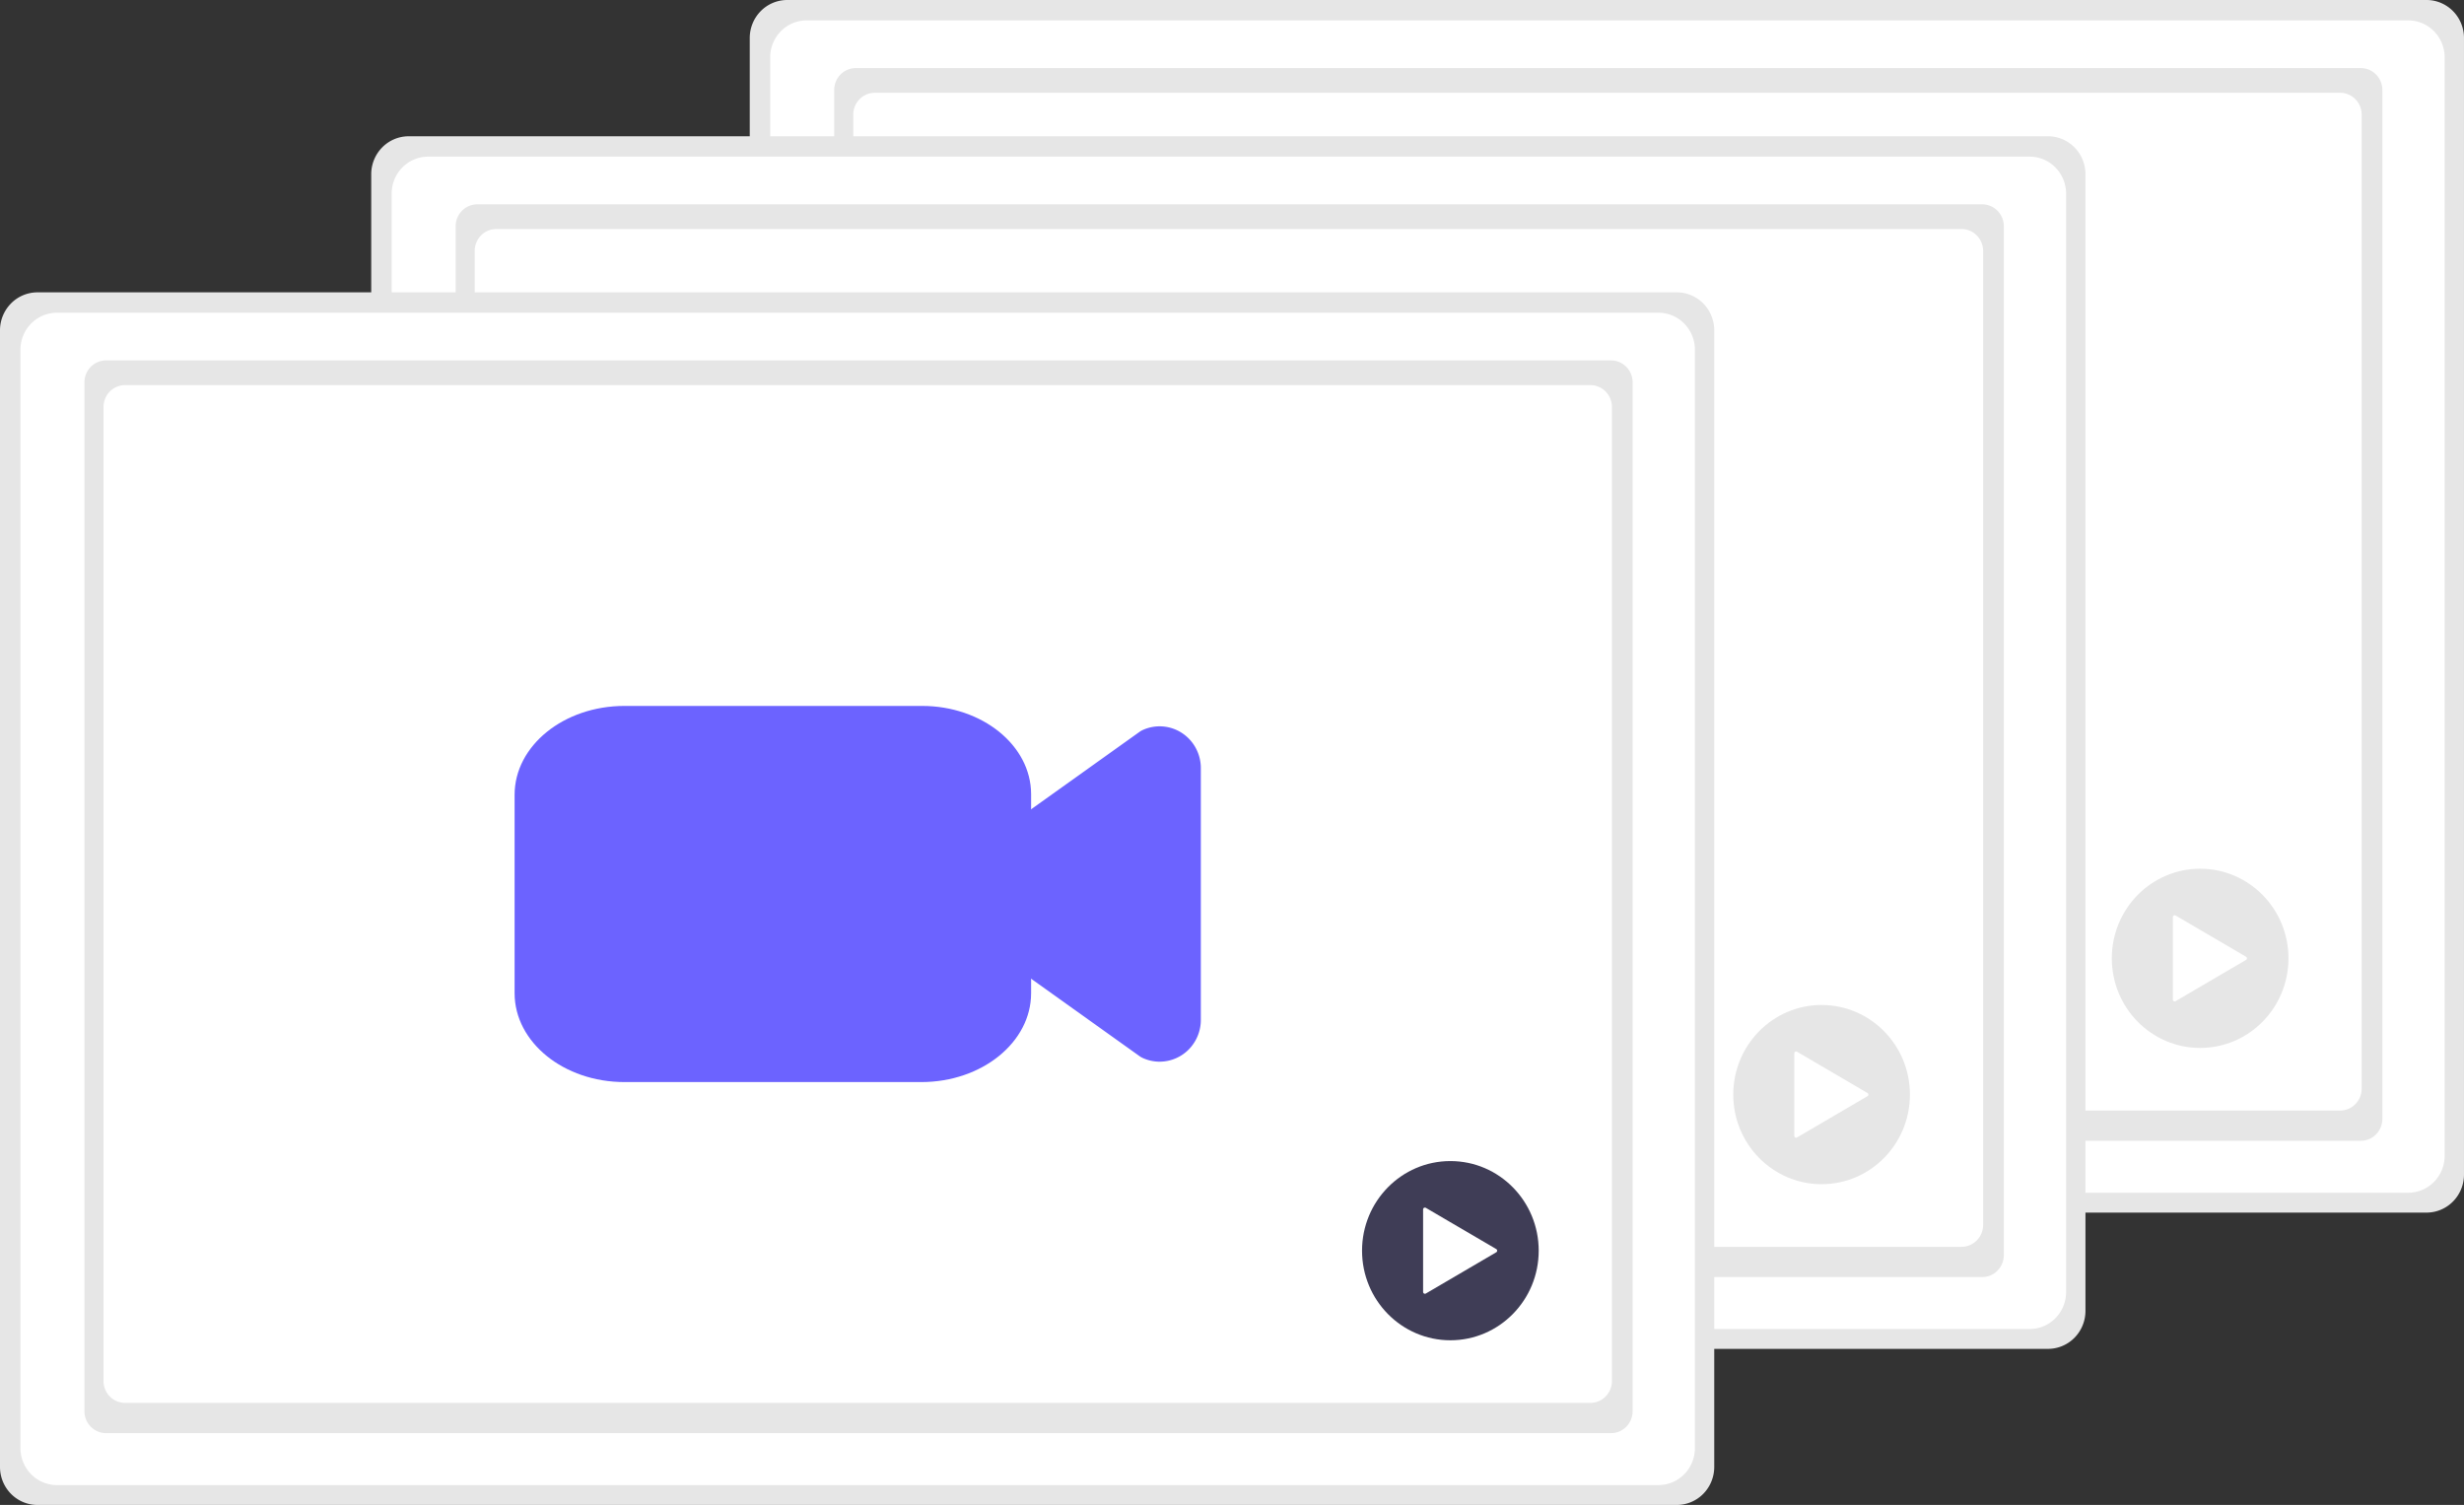 <svg width="501" height="306" viewBox="0 0 501 306" fill="none" xmlns="http://www.w3.org/2000/svg">
    <rect x="0" y="0" width="501" height="306" fill="#333333" stroke="none"/>
    <g clip-path="url(#92le964o6a)">
        <path d="M500.998 238.79a7.784 7.784 0 0 1-2.203 5.476 7.563 7.563 0 0 1-5.374 2.292H160.023c-1-.005-1.99-.21-2.912-.604a7.605 7.605 0 0 1-2.463-1.688 7.747 7.747 0 0 1-1.638-2.515 7.834 7.834 0 0 1-.565-2.961V7.768a7.788 7.788 0 0 1 2.203-5.476A7.565 7.565 0 0 1 160.023 0H493.42a7.52 7.52 0 0 1 2.912.604 7.61 7.61 0 0 1 2.463 1.688 7.73 7.73 0 0 1 1.638 2.515c.378.94.57 1.946.565 2.96V238.79z" fill="#E6E6E6"/>
        <path d="M497.064 235.008c0 1.992-.78 3.902-2.169 5.311a7.351 7.351 0 0 1-5.235 2.2H164.009a7.354 7.354 0 0 1-5.235-2.2 7.57 7.57 0 0 1-2.169-5.311V11.658c0-1.993.781-3.903 2.169-5.312a7.352 7.352 0 0 1 5.235-2.2h325.666a7.353 7.353 0 0 1 5.226 2.206 7.567 7.567 0 0 1 2.163 5.305v223.351z" fill="#fff"/>
        <path d="M174.012 13.844h305.996c1.166 0 2.284.47 3.108 1.306a4.492 4.492 0 0 1 1.287 3.152v209.195a4.494 4.494 0 0 1-1.287 3.153 4.363 4.363 0 0 1-3.108 1.305H174.012a4.365 4.365 0 0 1-3.108-1.305 4.494 4.494 0 0 1-1.287-3.153V18.302c0-1.183.463-2.316 1.287-3.152a4.365 4.365 0 0 1 3.108-1.306z" fill="#E6E6E6"/>
        <path d="M177.883 18.861H475.8c1.166 0 2.284.47 3.108 1.306a4.492 4.492 0 0 1 1.287 3.152v198.033a4.491 4.491 0 0 1-1.287 3.152 4.364 4.364 0 0 1-3.108 1.306H177.883a4.365 4.365 0 0 1-3.108-1.306 4.491 4.491 0 0 1-1.287-3.152V23.32c0-1.183.463-2.317 1.287-3.153a4.365 4.365 0 0 1 3.108-1.306z" fill="#fff"/>
        <path d="M388.237 156.43a8.277 8.277 0 0 1-3.403-.735 4.206 4.206 0 0 1-.71-.409l-21.651-15.461a8.467 8.467 0 0 1-2.613-3.034 8.588 8.588 0 0 1-.942-3.913v-21.085a8.59 8.59 0 0 1 .942-3.914 8.463 8.463 0 0 1 2.613-3.033l21.651-15.461a4.1 4.1 0 0 1 .71-.409 8.27 8.27 0 0 1 7.967.64 8.457 8.457 0 0 1 2.798 3.071 8.593 8.593 0 0 1 1.015 4.054v51.189a8.563 8.563 0 0 1-2.454 6.009 8.32 8.32 0 0 1-5.923 2.489v.002z" fill="#3F3D56"/>
        <path d="M339.778 160.576h-60.387c-12.32-.01-22.304-8.089-22.317-18.058v-40.364c.013-9.97 9.997-18.048 22.317-18.058h60.544c12.233.011 22.145 8.032 22.16 17.93v40.492c-.013 9.969-9.997 18.048-22.317 18.058z" fill="#3F3D56"/>
        <path d="M447.35 213.075c9.919 0 17.96-8.157 17.96-18.219 0-10.062-8.041-18.219-17.96-18.219s-17.959 8.157-17.959 18.219c0 10.062 8.04 18.219 17.959 18.219z" fill="#E6E6E6"/>
        <path d="m456.674 194.53-14.316-8.385a.364.364 0 0 0-.371 0 .382.382 0 0 0-.186.327v16.769a.382.382 0 0 0 .186.327.365.365 0 0 0 .371 0l14.316-8.385a.376.376 0 0 0 .136-.515.368.368 0 0 0-.136-.138l-14.316-8.385a.364.364 0 0 0-.371 0 .382.382 0 0 0-.186.327v16.769a.382.382 0 0 0 .186.327.365.365 0 0 0 .371 0l14.316-8.385a.376.376 0 0 0 .136-.515.368.368 0 0 0-.136-.138z" fill="#fff"/>
        <path d="M424.033 266.497a7.784 7.784 0 0 1-2.203 5.476 7.563 7.563 0 0 1-5.374 2.292H83.058c-1-.005-1.99-.21-2.912-.603a7.618 7.618 0 0 1-2.462-1.689 7.738 7.738 0 0 1-1.639-2.515 7.829 7.829 0 0 1-.564-2.96V35.475a7.785 7.785 0 0 1 2.203-5.476 7.564 7.564 0 0 1 5.374-2.292h333.398c1 .005 1.989.21 2.912.604a7.606 7.606 0 0 1 2.462 1.688 7.733 7.733 0 0 1 1.639 2.515c.378.94.569 1.946.564 2.96v231.023z" fill="#E6E6E6"/>
        <path d="M420.095 262.714c0 1.992-.78 3.902-2.168 5.311a7.355 7.355 0 0 1-5.236 2.2H87.041a7.353 7.353 0 0 1-5.236-2.2 7.567 7.567 0 0 1-2.168-5.311V39.364c0-1.993.78-3.903 2.168-5.312a7.351 7.351 0 0 1 5.236-2.2h325.665a7.351 7.351 0 0 1 5.226 2.206 7.568 7.568 0 0 1 2.163 5.305v223.351z" fill="#fff"/>
        <path d="M97.043 41.55H403.04c1.165 0 2.283.47 3.107 1.306a4.491 4.491 0 0 1 1.287 3.152v209.195a4.492 4.492 0 0 1-1.287 3.153 4.362 4.362 0 0 1-3.107 1.305H97.043a4.363 4.363 0 0 1-3.107-1.305 4.491 4.491 0 0 1-1.288-3.153V46.008a4.49 4.49 0 0 1 1.288-3.152 4.363 4.363 0 0 1 3.107-1.306z" fill="#E6E6E6"/>
        <path d="M100.914 46.567h297.918c1.165 0 2.283.47 3.107 1.306a4.492 4.492 0 0 1 1.287 3.153v198.032a4.491 4.491 0 0 1-1.287 3.152 4.363 4.363 0 0 1-3.107 1.306H100.914a4.363 4.363 0 0 1-3.107-1.306 4.49 4.49 0 0 1-1.288-3.152V51.026c0-1.183.463-2.317 1.288-3.153a4.363 4.363 0 0 1 3.107-1.306z" fill="#fff"/>
        <path d="M311.268 184.136a8.277 8.277 0 0 1-3.403-.735 4.197 4.197 0 0 1-.709-.409l-21.652-15.461a8.467 8.467 0 0 1-2.613-3.034 8.614 8.614 0 0 1-.942-3.913v-21.085a8.618 8.618 0 0 1 .942-3.914 8.463 8.463 0 0 1 2.613-3.033l21.652-15.461c.222-.16.46-.297.709-.409a8.269 8.269 0 0 1 7.967.639 8.456 8.456 0 0 1 2.798 3.072 8.596 8.596 0 0 1 1.015 4.054v51.189a8.563 8.563 0 0 1-2.454 6.009 8.318 8.318 0 0 1-5.923 2.489v.002z" fill="#3F3D56"/>
        <path d="M262.809 188.281h-60.387c-12.32-.01-22.304-8.089-22.317-18.058v-40.364c.013-9.969 9.997-18.048 22.317-18.058h60.545c12.232.011 22.145 8.032 22.159 17.93v40.492c-.013 9.969-9.997 18.048-22.317 18.058z" fill="#3F3D56"/>
        <path d="M370.381 240.781c9.919 0 17.96-8.157 17.96-18.219 0-10.062-8.041-18.219-17.96-18.219-9.918 0-17.959 8.157-17.959 18.219 0 10.062 8.041 18.219 17.959 18.219z" fill="#E6E6E6"/>
        <path d="m379.705 222.236-14.315-8.385a.37.37 0 0 0-.558.327v16.769a.382.382 0 0 0 .186.327.368.368 0 0 0 .372 0l14.315-8.385a.375.375 0 0 0 .136-.515.368.368 0 0 0-.136-.138l-14.315-8.385a.37.37 0 0 0-.558.327v16.769a.382.382 0 0 0 .186.327.368.368 0 0 0 .372 0l14.315-8.385a.375.375 0 0 0 .136-.515.368.368 0 0 0-.136-.138z" fill="#fff"/>
        <path d="M348.553 298.233a7.79 7.79 0 0 1-2.203 5.476 7.563 7.563 0 0 1-5.375 2.291H7.578c-1-.005-1.99-.21-2.912-.603a7.613 7.613 0 0 1-2.463-1.688 7.742 7.742 0 0 1-1.638-2.516 7.821 7.821 0 0 1-.565-2.96V67.21a7.786 7.786 0 0 1 2.203-5.476 7.564 7.564 0 0 1 5.375-2.292h333.397c1 .006 1.99.21 2.912.604a7.62 7.62 0 0 1 2.463 1.688 7.747 7.747 0 0 1 1.638 2.516c.378.94.57 1.945.565 2.96v231.023z" fill="#E6E6E6"/>
        <path d="M344.619 294.449c0 1.992-.78 3.903-2.169 5.311a7.347 7.347 0 0 1-5.235 2.2H11.564a7.35 7.35 0 0 1-5.235-2.2 7.565 7.565 0 0 1-2.169-5.311V71.099c0-1.992.78-3.903 2.169-5.311a7.35 7.35 0 0 1 5.235-2.2H337.23a7.35 7.35 0 0 1 5.225 2.205 7.564 7.564 0 0 1 2.164 5.306v223.35z" fill="#fff"/>
        <path d="M21.567 73.285h305.996c1.166 0 2.284.47 3.108 1.306a4.492 4.492 0 0 1 1.287 3.152V286.94a4.491 4.491 0 0 1-1.287 3.152 4.364 4.364 0 0 1-3.108 1.306H21.567a4.364 4.364 0 0 1-3.108-1.306 4.49 4.49 0 0 1-1.287-3.152V77.743c0-1.182.463-2.316 1.287-3.152a4.364 4.364 0 0 1 3.108-1.306z" fill="#E6E6E6"/>
        <path d="M25.442 78.303h297.917c.577 0 1.148.115 1.682.34a4.388 4.388 0 0 1 1.425.966c.408.413.732.905.953 1.446.221.54.335 1.12.335 1.706v198.032a4.51 4.51 0 0 1-1.288 3.153 4.345 4.345 0 0 1-3.107 1.305H25.442a4.363 4.363 0 0 1-3.108-1.305 4.493 4.493 0 0 1-1.287-3.153V82.761c0-1.182.463-2.316 1.287-3.152a4.363 4.363 0 0 1 3.108-1.306z" fill="#fff"/>
        <path d="M235.788 215.872a8.286 8.286 0 0 1-3.404-.736 4.103 4.103 0 0 1-.709-.409l-21.651-15.461a8.463 8.463 0 0 1-2.613-3.033 8.59 8.59 0 0 1-.942-3.914v-21.085c0-1.362.323-2.704.942-3.913a8.457 8.457 0 0 1 2.613-3.034l21.651-15.461c.223-.159.46-.296.709-.409a8.273 8.273 0 0 1 7.968.64 8.45 8.45 0 0 1 2.798 3.072 8.588 8.588 0 0 1 1.014 4.053v51.189a8.56 8.56 0 0 1-2.453 6.009 8.316 8.316 0 0 1-5.923 2.489v.003z" fill="#6C63FF"/>
        <path d="M187.337 220.017H126.95c-12.32-.011-22.305-8.089-22.317-18.058v-40.365c.012-9.969 9.997-18.048 22.317-18.058h60.544c12.232.012 22.145 8.033 22.159 17.931v40.492c-.012 9.969-9.996 18.047-22.316 18.058z" fill="#6C63FF"/>
        <path d="M294.901 272.517c9.919 0 17.96-8.157 17.96-18.219 0-10.062-8.041-18.219-17.96-18.219s-17.96 8.157-17.96 18.219c0 10.062 8.041 18.219 17.96 18.219z" fill="#3F3D56"/>
        <path d="m304.229 253.972-14.316-8.384a.369.369 0 0 0-.508.138.386.386 0 0 0-.05.188v16.769a.383.383 0 0 0 .186.327.369.369 0 0 0 .372 0l14.316-8.385a.375.375 0 0 0 .186-.326.383.383 0 0 0-.186-.327l-14.316-8.384a.369.369 0 0 0-.508.138.386.386 0 0 0-.05.188v16.769a.383.383 0 0 0 .186.327.369.369 0 0 0 .372 0l14.316-8.385a.375.375 0 0 0 .186-.326.383.383 0 0 0-.186-.327z" fill="#fff"/>
    </g>
    <defs>
        <clipPath id="92le964o6a">
            <path fill="#fff" d="M0 0h501v306H0z"/>
        </clipPath>
    </defs>
</svg>
